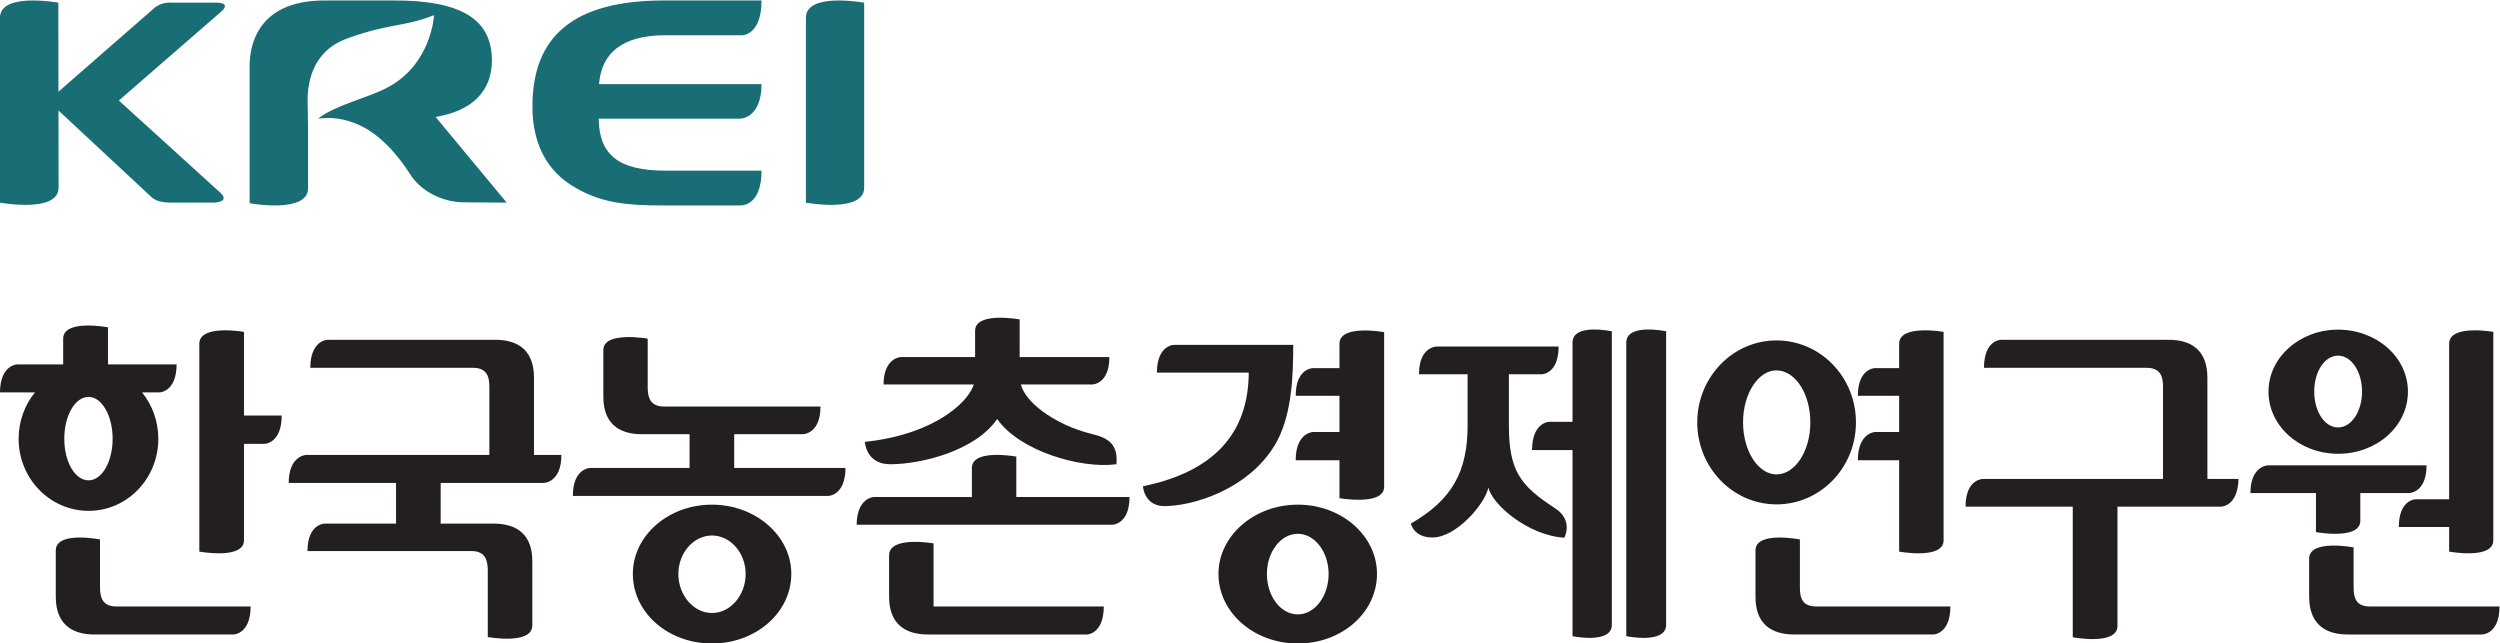 <svg xmlns="http://www.w3.org/2000/svg" xml:space="preserve" width="777.396" height="200"><path d="M253.981 283.109s-5.723 1.214-5.723-1.621v-42.17s5.723-1.175 5.723 1.63zm-13.446-1.621v-11.374h-3.341s-2.47-.053-2.47-4.066h5.811v-26.73s5.648-1.172 5.648 1.63v42.16s-5.648 1.215-5.648-1.62" style="fill:#231f20;fill-opacity:1;fill-rule:nonzero;stroke:none;stroke-width:2.785" transform="matrix(2.165 0 0 -2.165 -31.771 715.95)"/><path d="M237.998 257.715c-5.027 3.259-6.6 5.409-6.6 11.906v7.313h4.692s2.448 0 2.448 3.982h-17.536s-2.52 0-2.52-3.982h6.984v-7.313c0-6.653-2.192-10.683-8.146-14.134 0 0 .398-1.994 3.094-1.994 3.4 0 7.533 4.757 8.043 7.191.493-2.434 5.706-6.907 10.9-7.224 0 0 1.376 2.515-1.359 4.255M31.397 243.584c-1.905 0-2.359 1.175-2.359 2.72v6.907s-6.352 1.254-6.352-1.579v-6.544c0-1.666.27-5.528 5.59-5.528l.036.047.022-.047h19.842s2.496 0 2.496 4.024zm244.189 0c-2.03 0-2.392 1.175-2.392 2.72v6.907s-6.38 1.254-6.38-1.579v-6.544c0-1.666.242-5.528 5.612-5.528v.047l.033-.047h19.868s2.478 0 2.478 4.024zM49.717 271.007v12.02s-6.414 1.134-6.414-1.704v-29.857s6.414-1.176 6.414 1.623v13.855h2.95s2.467.036 2.467 4.063zm8.96-5.652s-2.52-.036-2.535-4.022h15.415v-7.307s6.41-1.217 6.41 1.62v5.687h14.825s2.517.034 2.517 4.022zm61.45-1.871v7.6s-6.41 1.175-6.41-1.624v-5.976H99.431s-2.478-.042-2.478-4.022h36.677s2.462 0 2.482 4.022zm86.935 17.838v-3.5h-3.807s-2.481 0-2.481-3.98h6.288v-5.197h-3.807s-2.481-.08-2.481-4.06h6.288v-5.445s6.417-1.133 6.417 1.626v22.221s-6.417 1.175-6.417-1.665m-46.416-22.012v5.803s-6.378 1.18-6.378-1.63v-4.174h-14.052s-2.462-.042-2.501-3.985h36.7s2.49 0 2.49 3.985zm.481 20.098v5.406s-6.397 1.178-6.397-1.63v-3.776h-10.64s-2.49-.039-2.512-3.938h29.974s2.462 0 2.462 3.938zm-12.367-35.824v9.06s-6.385 1.133-6.385-1.705v-5.851c0-1.666.279-5.528 5.62-5.528l.036.047.023-.047h22.71s2.429 0 2.449 4.024zM27.402 261.702c-1.952 0-3.492 2.635-3.492 5.971 0 3.334 1.54 6.013 3.492 6.013 1.891 0 3.45-2.68 3.45-6.013 0-3.336-1.559-5.97-3.45-5.97m2.782 16.65v5.328s-6.436 1.214-6.436-1.63v-3.698h-6.605s-2.454-.039-2.47-4.024h5.023c-1.473-1.785-2.347-4.141-2.347-6.656 0-5.729 4.508-10.354 10.053-10.354 5.54 0 10.012 4.625 10.012 10.354 0 2.515-.877 4.87-2.331 6.656h2.467s2.465 0 2.493 4.024zm320.306 1.258c-1.918 0-3.422-2.272-3.422-5.158 0-2.882 1.504-5.154 3.423-5.154 1.902 0 3.442 2.272 3.442 5.154 0 2.886-1.54 5.158-3.442 5.158m10.034-5.158c0-4.993-4.476-8.936-10.034-8.936-5.49 0-9.993 3.943-9.993 8.936 0 4.916 4.504 8.893 9.993 8.893 5.558 0 10.034-3.977 10.034-8.893m-243.584-20.676c-2.637 0-4.832-2.481-4.832-5.514 0-3.086 2.195-5.614 4.832-5.614 2.632 0 4.83 2.528 4.83 5.614 0 3.033-2.198 5.514-4.83 5.514m11.39-5.514c0-5.567-5.118-9.995-11.39-9.995-6.308 0-11.37 4.428-11.37 9.995 0 5.472 5.062 9.948 11.37 9.948 6.272 0 11.39-4.476 11.39-9.948m72.75 5.762c-2.459 0-4.439-2.601-4.439-5.762 0-3.217 1.98-5.815 4.44-5.815 2.428 0 4.42 2.598 4.42 5.815 0 3.16-1.992 5.762-4.42 5.762m11.37-5.762c0-5.567-5.065-9.995-11.37-9.995-6.275 0-11.4 4.428-11.4 9.995 0 5.472 5.125 9.947 11.4 9.947 6.305 0 11.37-4.475 11.37-9.947m160.338 34.764s-6.345 1.134-6.345-1.704v-22.34h-4.798s-2.429 0-2.429-3.986h7.227v-3.531s6.344-1.176 6.344 1.623zm-17.717-39.443c-1.95 0-2.35 1.175-2.35 2.72v5.768s-6.386 1.223-6.386-1.62v-5.364c0-1.666.29-5.528 5.581-5.528l.07.047v-.047h19.18s2.509 0 2.509 4.024zm-67.623 37.738v-3.5h-3.454s-2.479 0-2.479-3.98h5.932v-5.197h-3.453s-2.479-.08-2.479-4.06h5.932v-13.12s6.383-1.175 6.383 1.623v29.938s-6.383 1.137-6.383-1.704m-17.629-3.825c-2.595 0-4.792-3.32-4.792-7.47 0-4.138 2.197-7.472 4.793-7.472 2.684 0 4.87 3.334 4.87 7.472 0 4.15-2.186 7.47-4.87 7.47m11.423-7.47c0-6.497-5.08-11.777-11.423-11.777-6.258 0-11.371 5.28-11.371 11.777 0 6.498 5.113 11.772 11.37 11.772 6.345 0 11.424-5.274 11.424-11.772" style="fill:#231f20;fill-opacity:1;fill-rule:nonzero;stroke:none;stroke-width:2.785" transform="matrix(2.165 0 0 -2.165 -31.771 715.95)"/><path d="M91.372 276.322c0 1.751-.284 5.567-5.606 5.567l-.036-.09-.022.09H61.74s-2.476 0-2.498-4.025h23.354c1.95 0 2.365-1.183 2.365-2.715v-12.916s6.41-1.142 6.41 1.62zm9.96-2.479c0-1.702.264-5.517 5.584-5.517l.03.042.02-.042h23.025s2.53 0 2.53 3.977h-22.447c-1.95 0-2.354 1.217-2.37 2.682v7.065s-6.372 1.133-6.372-1.63zm-15.791-18.355-.05-.05v.05H61.318s-2.478 0-2.478-3.944h23.532c1.941 0 2.331-1.22 2.362-2.64v-9.708s6.397-1.18 6.397 1.671v9.101c0 1.699-.268 5.52-5.59 5.52m213.926 6.412s-2.481 0-2.481-3.979h15.398v-18.76s6.422-1.219 6.422 1.624v17.136h14.866s2.437 0 2.517 3.98zm40.95 1.953s-2.515-.041-2.515-3.98h9.413v-5.605s6.372-1.178 6.372 1.629v3.977h6.993s2.52 0 2.52 3.98z" style="fill:#231f20;fill-opacity:1;fill-rule:nonzero;stroke:none;stroke-width:2.785" transform="matrix(2.165 0 0 -2.165 -31.771 715.95)"/><path d="M331.723 276.322c0 1.751-.29 5.567-5.606 5.567v-.09l-.081.09h-23.962s-2.44 0-2.44-4.025h23.355c1.947 0 2.359-1.183 2.359-2.715v-16.372s6.375-1.178 6.375 1.66zm-148.417 4.838s-2.448 0-2.468-3.98h13.193c-.034-8.616-4.88-14.214-15.19-16.328 0 0 .148-3.094 3.51-2.846 5.038.245 12.532 3.167 15.843 9.51 2.03 3.978 2.228 9.21 2.228 13.644zm-22.073-5.04c0-2.842 4.902-6.498 10.4-7.793 2.358-.577 3.636-1.549 3.394-4.314-5.208-.688-13.98 1.952-17.127 6.5-3.108-4.548-10.842-6.5-15.376-6.5-3.492 0-3.629 3.217-3.629 3.217 10.622 1.097 15.738 6.455 15.738 8.89" style="fill:#231f20;fill-opacity:1;fill-rule:nonzero;stroke:none;stroke-width:2.785" transform="matrix(2.165 0 0 -2.165 -31.771 715.95)"/><path d="m46.324 328.92-14.576-12.666 14.576-13.242s1.49-1.217-.81-1.423h-6.191c-2.153 0-2.71.61-3.128 1.016l-14.3 13.318v.573l14.888 12.997s.972.978 2.687.814h6.044s2.665.164.81-1.387m74.658-27.734h-11.134c-4.89 0-8.647.279-12.532 2.554-4.16 2.353-6.168 6.422-6.168 11.658 0 10.15 5.962 15.23 18.926 15.23h13.977c0-5.035-2.784-4.996-2.784-4.996h-10.995c-6.169 0-9.221-2.515-9.553-7.023h23.332c0-4.958-3.069-4.958-3.069-4.958H100.67c.05-5.199 2.846-7.469 9.603-7.469h13.78c0-5.246-3.07-4.996-3.07-4.996m-43.745 12.71c5.175.852 8.088 3.651 8.088 8.118 0 6.016-4.565 8.614-14.017 8.614H61.295c-10.129 0-10.767-7.149-10.767-9.421v-19.7s8.391-1.546 8.391 2.15v8.733l-.044 2.927c-.162 3.04.39 7.962 5.711 9.867 6.052 2.197 7.982 1.59 12.427 3.33 0 0-.323-7.143-6.848-10.477-2.724-1.42-7.33-2.436-9.82-4.386 1.192.159 2.983.245 5.297-.651 4.024-1.543 6.778-5.529 8.015-7.436 1.242-1.986 4.194-3.933 7.723-3.933l6.076-.041zm61.558 16.409s-8.368 1.543-8.368-2.152v-26.566s8.368-1.543 8.368 2.15z" style="fill:#196e76;fill-opacity:1;fill-rule:nonzero;stroke:none;stroke-width:2.785" transform="matrix(2.165 0 0 -2.165 -31.771 715.95)"/><path d="M23.055 330.305s-8.383 1.543-8.383-2.152v-26.566s8.419-1.543 8.419 2.15z" style="fill:#196e76;fill-opacity:1;fill-rule:nonzero;stroke:none;stroke-width:2.785" transform="matrix(2.165 0 0 -2.165 -31.771 715.95)"/></svg>